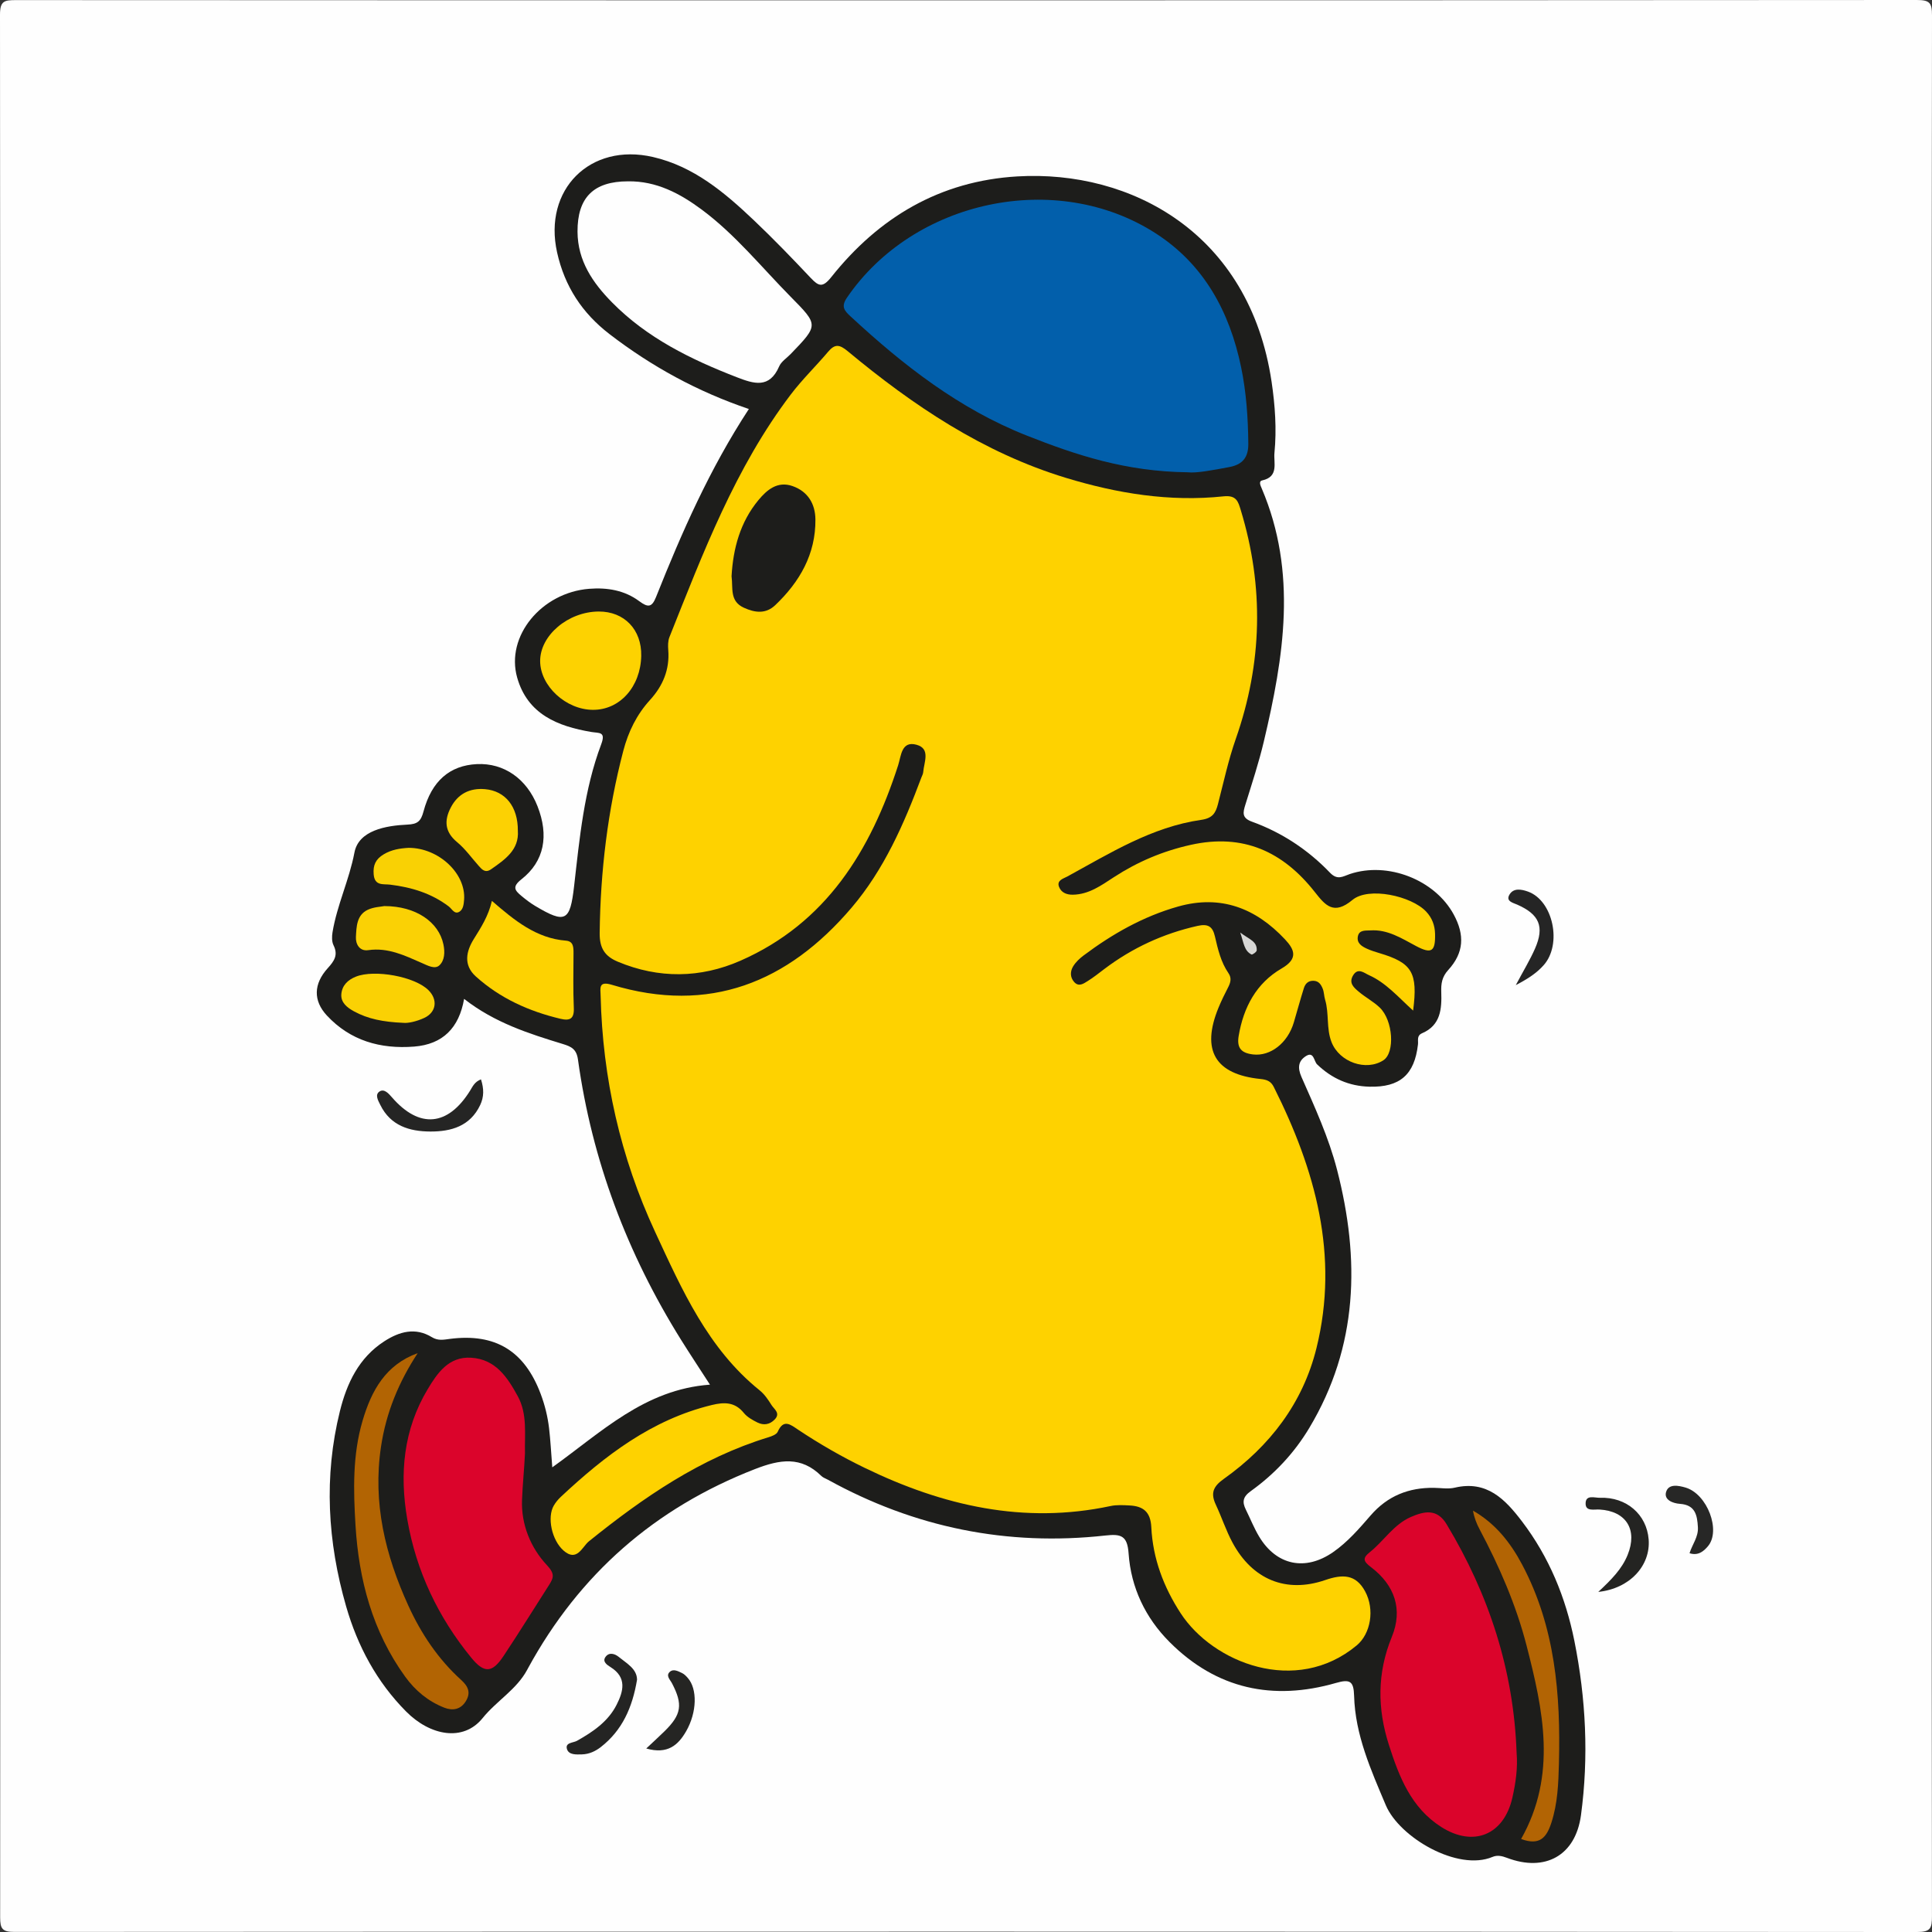 <?xml version="1.0" encoding="utf-8"?>
<!-- Generator: Adobe Illustrator 25.0.1, SVG Export Plug-In . SVG Version: 6.00 Build 0)  -->
<!DOCTYPE svg PUBLIC "-//W3C//DTD SVG 1.1//EN" "http://www.w3.org/Graphics/SVG/1.1/DTD/svg11.dtd">
<svg version="1.1" id="Layer_1" xmlns:x="http://ns.adobe.com/Extensibility/1.0/" xmlns:i="http://ns.adobe.com/AdobeIllustrator/10.0/" xmlns:graph="http://ns.adobe.com/Graphs/1.0/"
	 xmlns="http://www.w3.org/2000/svg" xmlns:xlink="http://www.w3.org/1999/xlink" x="0px" y="0px" width="512px" height="512px"
	 viewBox="0 0 512 512" style="enable-background:new 0 0 512 512;" xml:space="preserve">
<rect x="0" y="0" width="512" height="512" fill="#333333" stroke="none"/>
<style type="text/css">
	.st0{fill:#FEFEFE;}
	.st1{fill:#1D1D1B;}
	.st2{fill:#242422;}
	.st3{fill:#242423;}
	.st4{fill:#252524;}
	.st5{fill:#252525;}
	.st6{fill:#252523;}
	.st7{fill:#272726;}
	.st8{fill:#FED200;}
	.st9{fill:#025FAB;}
	.st10{fill:#DB042B;}
	.st11{fill:#B26403;}
	.st12{fill:#FDD201;}
	.st13{fill:#B26404;}
	.st14{fill:#FCD103;}
	.st15{fill:#FAD105;}
	.st16{fill:#FAD104;}
	.st17{fill:#F9D104;}
	.st18{fill:#D7D7D5;}
</style>
<g id="ydWVhu_1_">
	<g>
		<path class="st0" d="M511.909,255.966c0,83.946-0.021,167.892,0.082,251.838c0.004,3.221-0.374,4.199-3.986,4.196
			c-168.059-0.121-336.118-0.116-504.177-0.022c-3.2,0.002-3.789-0.819-3.788-3.863C0.121,340.057,0.129,171.998,0,3.939
			c-0.003-3.742,1.177-3.913,4.266-3.911C172.158,0.107,340.051,0.113,507.943,0c3.486-0.002,4.061,0.775,4.057,4.128
			C511.884,88.074,511.909,172.02,511.909,255.966z"/>
		<path class="st1" d="M146.36,388.859c13.034-9.314,24.441-20.652,41.787-21.911c-2.756-4.268-5.265-8.045-7.665-11.889
			c-14.262-22.85-23.604-47.535-27.313-74.249c-0.386-2.779-1.749-3.446-4.001-4.135c-9.06-2.77-18.099-5.646-26.175-11.959
			c-1.343,7.687-5.636,12.051-13.273,12.643c-8.921,0.692-16.891-1.57-23.094-8.237c-3.674-3.948-3.528-8.4,0.225-12.539
			c1.741-1.92,2.816-3.488,1.534-6.085c-0.476-0.964-0.448-2.325-0.264-3.441c1.19-7.219,4.419-13.837,5.81-21.13
			c1.113-5.838,8.24-7.135,14.049-7.399c2.669-0.121,3.561-0.878,4.252-3.476c2.167-8.142,7.022-12.213,14.148-12.556
			c7.139-0.344,13.193,3.858,16.06,11.148c3.061,7.782,1.84,14.588-4.247,19.375c-2.56,2.013-1.731,2.969-0.02,4.395
			c1.146,0.955,2.34,1.88,3.618,2.643c8.105,4.838,9.286,4.07,10.35-5.205c1.457-12.703,2.627-25.518,7.184-37.607
			c1.291-3.424-0.548-2.919-2.61-3.266c-8.932-1.505-16.896-4.691-19.656-14.4c-3.122-10.982,6.451-22.549,19.08-23.544
			c4.806-0.379,9.39,0.4,13.258,3.275c2.351,1.747,3.363,1.667,4.468-1.111c6.816-17.127,14.225-33.975,24.592-49.811
			c-13.599-4.601-25.734-11.253-36.879-19.807c-7.315-5.615-11.943-12.702-13.946-21.702c-3.699-16.619,8.725-29.123,25.412-25.274
			c10.787,2.488,18.957,9.383,26.715,16.743c5.193,4.926,10.169,10.09,15.082,15.298c2.121,2.248,3.173,2.657,5.462-0.221
			c12.599-15.84,28.802-25.468,49.309-26.676c30.087-1.772,61.509,15.005,67.367,54.393c0.935,6.285,1.374,12.615,0.761,18.921
			c-0.25,2.568,1.221,6.281-3.242,7.249c-1.031,0.223-0.422,1.44-0.126,2.134c9.505,22.279,5.86,44.685,0.555,67.065
			c-1.338,5.644-3.166,11.175-4.886,16.722c-0.646,2.085-1.007,3.526,1.737,4.518c7.934,2.867,14.879,7.464,20.698,13.538
			c1.998,2.085,3.458,0.937,5.242,0.34c10.053-3.367,22.533,1.499,27.541,10.736c2.949,5.438,2.686,10.145-1.448,14.681
			c-1.686,1.85-1.934,3.641-1.86,5.844c0.15,4.469-0.142,8.808-5.066,10.921c-1.504,0.645-0.984,1.895-1.107,2.978
			c-0.911,8.005-4.784,11.405-12.871,11.194c-5.384-0.141-9.95-2.151-13.864-5.917c-0.844-0.812-0.84-3.525-2.941-2.202
			c-2.014,1.268-2.297,3.045-1.199,5.535c3.544,8.042,7.232,16.068,9.435,24.615c6.108,23.706,5.61,46.75-7.366,68.411
			c-3.988,6.658-9.229,12.241-15.51,16.739c-2.112,1.512-2.303,2.876-1.296,4.906c1.179,2.378,2.158,4.872,3.519,7.139
			c4.593,7.651,12.25,9.225,19.594,4.129c3.872-2.686,6.929-6.247,9.976-9.759c4.476-5.159,10.088-7.382,16.779-7.289
			c1.832,0.026,3.748,0.368,5.483-0.042c8.51-2.011,13.363,3.074,17.828,8.937c7.183,9.433,11.579,20.154,13.887,31.684
			c3.059,15.275,3.826,30.741,1.744,46.18c-1.447,10.734-9.528,15.124-19.612,11.296c-1.351-0.513-2.571-0.775-3.827-0.246
			c-9.235,3.894-24.675-5.165-28.28-13.699c-3.965-9.386-8.115-18.64-8.404-28.983c-0.109-3.914-1.093-4.488-4.818-3.416
			c-16.679,4.801-31.625,1.63-44.07-10.831c-6.438-6.446-10.247-14.454-10.874-23.502c-0.327-4.722-2.023-5.199-6.105-4.746
			c-26.064,2.892-50.609-2.1-73.579-14.779c-0.581-0.321-1.269-0.536-1.725-0.985c-5.392-5.315-10.989-4.408-17.578-1.846
			c-26.551,10.327-46.57,27.838-60.177,52.79c-0.08,0.146-0.156,0.293-0.235,0.44c-2.812,5.223-8.099,8.198-11.799,12.781
			c-5.115,6.335-13.879,4.692-20.285-1.772c-7.762-7.831-12.853-17.317-15.886-27.864c-4.914-17.089-5.942-34.372-1.637-51.737
			c1.831-7.388,5.02-14.137,11.753-18.491c3.993-2.582,8.235-3.778,12.625-1.086c1.657,1.016,3.194,0.647,4.802,0.442
			c11.999-1.532,19.719,3.175,24.01,14.556c1.124,2.98,1.873,6.03,2.24,9.165C145.882,381.669,146.04,384.825,146.36,388.859z"/>
		<path class="st2" d="M423.559,421.872c3.457-3.231,6.25-6.034,7.78-9.805c2.705-6.67-0.363-11.606-7.453-12.028
			c-1.388-0.083-3.598,0.541-3.68-1.441c-0.108-2.626,2.417-1.622,3.799-1.671c7.03-0.251,12.392,4.423,12.906,11.042
			C437.45,414.905,431.922,420.996,423.559,421.872z"/>
		<path class="st3" d="M168.822,445.139c-1.222,7.353-3.921,13.427-9.59,17.839c-1.441,1.122-3.1,1.901-5.008,1.952
			c-1.521,0.041-3.453,0.163-3.957-1.361c-0.596-1.803,1.637-1.673,2.64-2.238c4.246-2.39,8.239-5.089,10.497-9.542
			c1.804-3.559,2.8-7.221-1.585-9.976c-0.884-0.555-2.279-1.433-1.35-2.719c0.944-1.307,2.453-0.864,3.532,0.022
			C166.117,440.853,168.79,442.245,168.822,445.139z"/>
		<path class="st4" d="M127.463,286.041c0.809,2.495,0.819,4.646-0.217,6.822c-2.669,5.608-7.7,7.024-13.21,7.003
			c-5.507-0.022-10.53-1.522-13.242-7.031c-0.57-1.157-1.534-2.732-0.201-3.587c1.234-0.792,2.402,0.547,3.28,1.559
			c7.248,8.353,14.82,7.695,20.722-1.799C125.258,287.94,125.763,286.696,127.463,286.041z"/>
		<path class="st5" d="M401.7,261.069c2.078-3.914,3.798-6.719,5.104-9.704c2.547-5.82,1.118-9.058-4.742-11.635
			c-1.109-0.488-3.041-0.883-2.063-2.602c1.083-1.902,3.232-1.456,4.929-0.85c6.667,2.382,9.114,13.945,4.161,19.503
			C407.313,257.774,405.137,259.282,401.7,261.069z"/>
		<path class="st6" d="M171.264,463.367c2.018-1.901,3.454-3.208,4.84-4.566c4.518-4.432,4.913-7.107,1.978-12.721
			c-0.5-0.956-1.714-2.022-0.544-3.053c0.951-0.838,2.218-0.12,3.239,0.364c0.575,0.273,1.063,0.796,1.498,1.289
			c2.572,2.914,2.439,9.09-0.429,14.099C179.734,462.466,176.921,464.987,171.264,463.367z"/>
		<path class="st7" d="M447.746,411.618c0.72-2.338,2.36-4.289,2.218-6.856c-0.177-3.215-0.686-5.94-4.749-6.225
			c-1.874-0.131-4.253-1.033-3.702-3.083c0.627-2.333,3.317-1.777,5.168-1.235c5.771,1.691,9.455,11.431,5.931,15.563
			C451.452,411.143,450.007,412.346,447.746,411.618z"/>
		<path class="st8" d="M374.492,267.822c-4.05-3.696-7.25-7.415-11.716-9.403c-1.255-0.559-2.951-2.137-4.253,0.169
			c-1.125,1.992,0.319,3.168,1.543,4.209c1.767,1.502,3.888,2.608,5.557,4.198c3.582,3.411,4.091,11.961,1.007,13.974
			c-4.594,2.997-11.665,0.512-13.752-4.776c-1.437-3.642-0.606-7.605-1.719-11.288c-0.285-0.944-0.259-1.998-0.628-2.898
			c-0.433-1.056-1.013-2.067-2.482-2.09c-1.453-0.022-2.159,0.842-2.519,1.982c-0.946,2.999-1.758,6.04-2.654,9.055
			c-1.64,5.514-6.231,9.014-10.794,8.483c-3.081-0.358-4.365-1.659-3.822-4.901c1.275-7.619,4.705-14.008,11.395-17.892
			c4.445-2.581,3.424-4.993,0.883-7.706c-7.749-8.274-17.031-11.89-28.327-8.7c-9.232,2.606-17.424,7.262-25.05,12.972
			c-1.051,0.787-2.075,1.753-2.752,2.857c-0.808,1.317-0.88,2.891,0.254,4.168c1.226,1.381,2.499,0.429,3.577-0.239
			c1.549-0.96,2.981-2.113,4.439-3.214c7.401-5.59,15.606-9.376,24.677-11.411c2.752-0.618,3.992,0.107,4.611,2.784
			c0.783,3.385,1.571,6.807,3.594,9.751c0.877,1.276,0.564,2.474-0.091,3.741c-0.915,1.768-1.797,3.561-2.554,5.401
			c-4.646,11.297-0.917,17.676,11.15,18.896c1.678,0.17,2.735,0.584,3.503,2.115c10.985,21.894,17.379,44.63,11.31,69.195
			c-3.608,14.603-12.39,26.018-24.563,34.669c-2.906,2.065-3.514,3.845-2.1,6.859c1.548,3.299,2.683,6.808,4.403,10.008
			c5.254,9.779,14.178,13.515,24.577,9.939c4.568-1.571,8.082-1.599,10.57,2.991c2.619,4.835,1.462,11.26-2.222,14.324
			c-16.137,13.423-38.128,4.576-46.655-8.517c-4.531-6.959-7.379-14.531-7.78-22.804c-0.199-4.116-2.188-5.586-5.798-5.767
			c-1.657-0.083-3.38-0.19-4.98,0.151c-23.002,4.901-44.448-0.07-65.129-10.09c-6.142-2.976-12.038-6.371-17.714-10.152
			c-1.967-1.31-3.828-2.942-5.386,0.566c-0.319,0.717-1.556,1.183-2.463,1.46c-18.002,5.5-33.115,15.924-47.567,27.567
			c-1.78,1.434-3.162,5.618-6.747,2.437c-3.107-2.757-4.382-8.777-2.569-11.898c0.495-0.852,1.153-1.649,1.874-2.324
			c11.635-10.885,24.063-20.456,39.986-24.326c3.29-0.8,6.124-0.854,8.504,2.091c0.896,1.109,2.31,1.891,3.626,2.544
			c1.617,0.804,3.247,0.559,4.564-0.812c1.614-1.68-0.175-2.726-0.866-3.843c-0.868-1.401-1.854-2.848-3.118-3.866
			c-13.722-11.053-20.591-26.647-27.714-41.999c-9.196-19.819-13.915-40.747-14.442-62.603c-0.048-2.002-0.595-3.959,2.985-2.876
			c25.806,7.805,46.619-0.596,63.503-20.414c8.614-10.111,13.894-22.174,18.513-34.513c0.175-0.466,0.449-0.929,0.486-1.408
			c0.205-2.651,2.024-6.239-1.76-7.283c-4.023-1.111-4.076,2.947-4.881,5.443c-7.305,22.649-19.085,41.831-41.83,51.805
			c-10.536,4.62-21.609,4.794-32.473,0.239c-3.405-1.428-4.842-3.547-4.793-7.609c0.197-16.361,2.116-32.438,6.262-48.269
			c1.332-5.086,3.555-9.61,7.099-13.501c3.396-3.727,5.21-8.041,4.818-13.186c-0.087-1.141-0.104-2.417,0.307-3.446
			c8.928-22.357,17.45-44.937,32.207-64.359c3.009-3.96,6.629-7.451,9.845-11.262c1.796-2.128,3.016-1.962,5.192-0.155
			c17.369,14.429,35.938,26.904,57.809,33.563c13.608,4.143,27.532,6.417,41.782,4.906c3.424-0.363,3.878,1.358,4.576,3.647
			c6.2,20.36,5.726,40.531-1.323,60.639c-1.97,5.618-3.223,11.491-4.72,17.269c-0.62,2.394-1.447,3.751-4.438,4.18
			c-13.098,1.879-24.17,8.833-35.509,15.025c-1,0.546-2.851,0.977-2.17,2.737c0.573,1.483,1.957,2.098,3.651,2.073
			c4.258-0.063,7.532-2.46,10.838-4.614c6.323-4.119,13.046-6.964,20.473-8.608c13.857-3.066,24.409,1.806,32.832,12.525
			c2.785,3.544,5.005,6.216,9.967,2.08c4.253-3.546,15.593-1.086,19.524,3.088c1.564,1.661,2.305,3.634,2.363,5.876
			c0.122,4.749-0.937,5.441-5.089,3.229c-3.806-2.027-7.507-4.425-12.047-4.11c-1.139,0.079-2.941-0.229-3.31,1.534
			c-0.383,1.828,1.01,2.683,2.41,3.319c1.05,0.477,2.165,0.826,3.274,1.158C374.213,255.165,375.796,257.688,374.492,267.822z"/>
		<path class="st9" d="M314.762,125.16c-16.459-0.184-29.619-4.582-42.627-9.715c-17.94-7.079-32.79-18.677-46.751-31.619
			c-1.569-1.454-2.581-2.526-0.946-4.923c17.67-25.905,55.48-34.018,81.807-17.084c12.849,8.264,19.63,20.823,22.667,35.514
			c1.379,6.672,1.841,13.466,1.903,20.278c0.031,3.393-1.337,5.468-4.975,6.154C321.413,124.6,317.032,125.437,314.762,125.16z"/>
		<path class="st10" d="M401.915,464.486c0.341,4.046-0.235,8-1.112,11.884c-2.245,9.94-10.333,13.223-18.857,7.799
			c-8.007-5.095-11.167-13.316-13.866-21.73c-3.076-9.589-3.169-19.057,0.772-28.663c2.978-7.259,0.764-13.684-5.517-18.458
			c-2.04-1.55-2.329-2.374-0.322-3.977c3.736-2.983,6.315-7.34,10.885-9.329c3.552-1.546,6.934-2.276,9.461,1.917
			C394.598,422.584,401.146,442.655,401.915,464.486z"/>
		<path class="st10" d="M139.124,385.19c-0.191,4.14-0.637,8.3-0.783,12.391c-0.228,6.383,2.248,12.562,6.596,17.201
			c2.102,2.242,1.826,3.299,0.587,5.23c-4.035,6.296-7.965,12.661-12.107,18.885c-2.958,4.445-5.073,4.633-8.513,0.428
			c-8.774-10.726-14.575-22.871-16.962-36.62c-2.116-12.187-1.025-23.876,5.424-34.596c2.532-4.209,5.524-8.654,11.469-8.301
			c6.502,0.386,9.652,5.199,12.385,10.214C139.811,374.776,139,380.067,139.124,385.19z"/>
		<path class="st0" d="M166.434,48.054c7.527-0.107,13.782,3.217,19.578,7.528c8.877,6.603,15.798,15.232,23.507,23.045
			c7.417,7.516,7.451,7.482,0.019,15.19c-1.04,1.079-2.489,1.983-3.046,3.271c-2.583,5.974-6.71,4.634-11.266,2.868
			c-12.161-4.715-23.733-10.382-33.03-19.819c-5.118-5.195-9.101-11.008-9.147-18.717C152.998,52.351,157.295,48.059,166.434,48.054
			z"/>
		<path class="st11" d="M110.695,358.593c-5.037,7.689-8.381,15.778-9.732,24.844c-2.217,14.871,1.138,28.658,7.224,42.014
			c3.408,7.48,7.929,14.243,14.052,19.78c1.943,1.757,2.542,3.446,1.201,5.622c-1.339,2.172-3.452,2.574-5.678,1.704
			c-4.286-1.675-7.716-4.525-10.402-8.244c-8.637-11.96-12.277-25.665-13.147-40.084c-0.558-9.247-0.81-18.611,1.87-27.713
			C98.439,368.515,102.191,361.67,110.695,358.593z"/>
		<path class="st12" d="M130.36,238.746c5.955,5.149,11.711,9.912,19.634,10.542c2.014,0.16,1.999,1.817,1.993,3.385
			c-0.02,4.817-0.127,9.641,0.08,14.45c0.124,2.876-1.041,3.46-3.53,2.869c-8.354-1.984-15.992-5.416-22.424-11.205
			c-3.394-3.055-2.555-6.712-0.551-9.93C127.483,245.771,129.432,242.768,130.36,238.746z"/>
		<path class="st12" d="M157.117,188.115c-7.15-0.043-13.942-6.317-13.973-12.907c-0.032-6.805,7.395-13.103,15.506-13.149
			c6.793-0.038,11.432,4.799,11.283,11.765C169.756,182.02,164.252,188.158,157.117,188.115z"/>
		<path class="st13" d="M403.11,487.352c9.595-17.006,5.835-34.2,1.44-51.274c-2.771-10.765-7.216-20.954-12.437-30.784
			c-0.809-1.523-1.448-3.135-1.755-4.955c5.949,3.403,9.931,8.462,13.034,14.312c8.767,16.533,10.209,34.42,9.741,52.665
			c-0.136,5.305-0.326,10.549-1.994,15.704C409.857,486.98,408.029,489.182,403.11,487.352z"/>
		<path class="st14" d="M137.237,220.156c0.358,5.035-3.353,7.6-7.076,10.195c-1.564,1.091-2.407,0.113-3.319-0.913
			c-1.872-2.106-3.535-4.467-5.682-6.242c-3.31-2.736-3.498-5.747-1.678-9.227c1.9-3.633,5.05-5.172,9.028-4.837
			C133.941,209.59,137.281,213.796,137.237,220.156z"/>
		<path class="st15" d="M101.842,240.12c8.409,0.008,14.43,4.228,15.669,10.153c0.436,2.087,0.332,4.25-1.074,5.557
			c-1.193,1.109-3.07,0.064-4.597-0.604c-4.539-1.984-8.996-4.187-14.258-3.423c-2.341,0.34-3.358-1.666-3.26-3.503
			c0.143-2.684,0.178-5.803,3.142-7.199C99.058,240.35,100.981,240.298,101.842,240.12z"/>
		<path class="st16" d="M106.889,271.062c-5.383-0.228-9.405-1.038-13.092-3.053c-1.77-0.968-3.523-2.31-3.339-4.535
			c0.186-2.261,1.626-3.771,3.883-4.663c4.909-1.942,15.576-0.042,19.223,3.612c2.505,2.51,2.071,5.83-1.116,7.328
			C110.345,270.738,108.052,271.201,106.889,271.062z"/>
		<path class="st17" d="M108.324,224.684c7.974,0.024,15.213,6.852,14.665,13.779c-0.095,1.208-0.235,2.509-1.21,3.131
			c-1.318,0.842-1.981-0.704-2.811-1.339c-4.61-3.528-9.914-5.12-15.577-5.814c-1.83-0.224-4.102,0.405-4.364-2.725
			c-0.207-2.471,0.554-4.048,2.658-5.311C103.771,225.153,105.999,224.818,108.324,224.684z"/>
		<path class="st18" d="M328.673,247.134c2.374,1.808,4.499,2.291,4.373,4.728c-0.021,0.409-1.155,1.211-1.391,1.089
			C329.68,251.93,329.636,249.928,328.673,247.134z"/>
		<path class="st1" d="M193.87,152.714c0.41-7.335,2.274-14.324,7.117-20.175c2.255-2.725,5.05-5.113,9.026-3.73
			c4.086,1.421,6.042,4.729,6.081,8.842c0.088,9.207-4.163,16.548-10.644,22.721c-2.498,2.379-5.361,2.041-8.338,0.672
			C193.305,159.293,194.295,155.847,193.87,152.714z"/>
	</g>
</g>
</svg>
